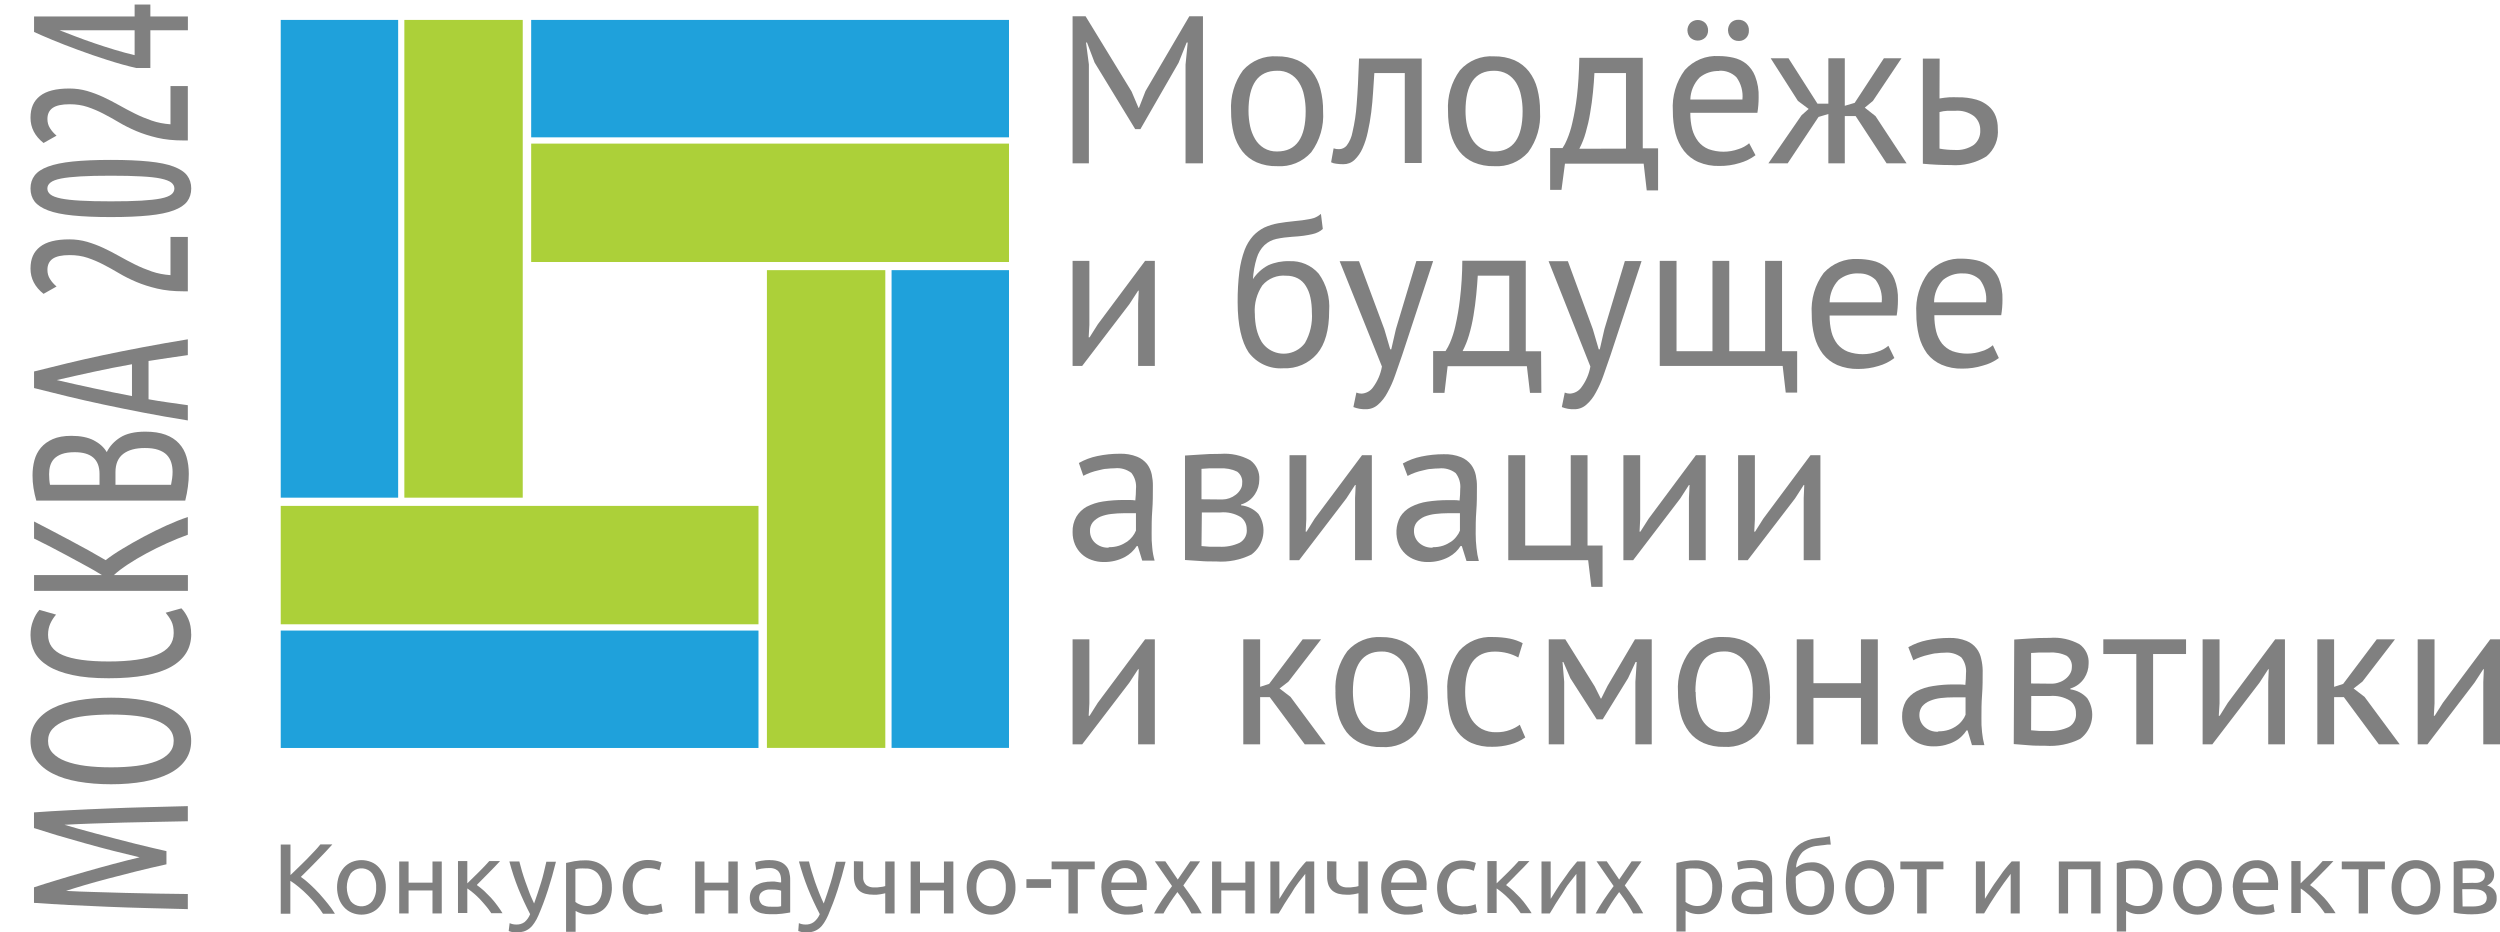 <?xml version="1.0" encoding="UTF-8"?>
<svg id="_Слой_1" data-name="Слой 1" xmlns="http://www.w3.org/2000/svg" viewBox="0 0 358.97 133.89">
  <defs>
    <style>
      .cls-1 {
        isolation: isolate;
      }

      .cls-2 {
        fill: gray;
      }

      .cls-2, .cls-3, .cls-4 {
        stroke-width: 0px;
      }

      .cls-3 {
        fill: #acd039;
      }

      .cls-4 {
        fill: #1fa1db;
      }
    </style>
  </defs>
  <rect class="cls-4" x="40.31" y="2.86" width="16.86" height="68.6"/>
  <rect class="cls-3" x="58.06" y="2.86" width="17" height="68.6"/>
  <rect class="cls-4" x="128.02" y="38.79" width="16.86" height="68.6"/>
  <rect class="cls-3" x="110.12" y="38.79" width="17" height="68.6"/>
  <rect class="cls-4" x="40.31" y="90.54" width="68.6" height="16.86"/>
  <rect class="cls-3" x="40.31" y="72.64" width="68.6" height="17"/>
  <rect class="cls-4" x="76.27" y="2.86" width="68.61" height="16.86"/>
  <rect class="cls-3" x="76.27" y="20.62" width="68.61" height="17"/>
  <polygon class="cls-2" points="170.23 9.28 170.54 6.11 170.39 6.11 169.23 9.01 163.75 18.54 163 18.54 157.17 8.98 156.08 6.11 155.94 6.11 156.35 9.25 156.35 23.45 154.01 23.45 154.01 2.34 155.88 2.34 162.48 13.14 163.48 15.49 163.54 15.49 164.48 13.08 170.77 2.34 172.73 2.34 172.73 23.45 170.23 23.45 170.23 9.28"/>
  <path class="cls-2" d="M179.27,15.92c0,.74.08,1.48.23,2.2.14.65.38,1.27.71,1.84.31.53.75.98,1.27,1.3.57.34,1.23.51,1.9.49,2.74,0,4.1-1.93,4.1-5.79,0-.75-.07-1.5-.23-2.24-.12-.65-.36-1.28-.71-1.84-.66-1.11-1.87-1.77-3.16-1.72-2.74,0-4.11,1.94-4.11,5.8M176.77,15.96c-.13-2.1.47-4.17,1.71-5.87,1.24-1.39,3.04-2.13,4.9-2,1.01-.02,2.01.17,2.94.56.81.36,1.51.91,2.06,1.6.57.74.98,1.59,1.21,2.5.27,1.06.41,2.15.39,3.25.14,2.09-.46,4.17-1.7,5.86-1.24,1.39-3.04,2.13-4.9,2-1.01.03-2.01-.16-2.94-.55-.81-.35-1.52-.9-2.07-1.6-.56-.75-.97-1.6-1.21-2.5-.27-1.06-.4-2.15-.39-3.24"/>
  <path class="cls-2" d="M201.71,10.49h-4.37c-.06.84-.12,1.75-.18,2.73-.06,1-.15,1.95-.27,2.92-.12.97-.29,1.91-.49,2.81-.17.81-.42,1.6-.76,2.36-.27.62-.66,1.18-1.15,1.65-.43.41-1.01.63-1.61.62-.33,0-.67-.02-1-.07-.26-.02-.52-.09-.75-.21l.36-2c.25.09.51.13.78.12.42,0,.82-.19,1.09-.51.43-.57.72-1.24.84-1.94.31-1.31.51-2.65.6-4,.14-1.71.25-3.89.34-6.56h9v15h-2.43v-12.92Z"/>
  <path class="cls-2" d="M210.43,15.92c0,.74.07,1.48.22,2.2.14.65.38,1.27.71,1.84.31.53.75.98,1.27,1.3.57.34,1.23.51,1.9.49,2.74,0,4.1-1.93,4.1-5.79,0-.75-.07-1.5-.23-2.24-.12-.65-.36-1.27-.7-1.84-.32-.51-.75-.94-1.27-1.25-.58-.32-1.24-.48-1.9-.47-2.74,0-4.1,1.92-4.1,5.8M207.92,15.96c-.13-2.1.47-4.17,1.71-5.87,1.24-1.39,3.04-2.13,4.9-2,1.01-.02,2.01.17,2.94.56.81.36,1.51.91,2.06,1.6.57.74.98,1.59,1.21,2.5.27,1.06.41,2.15.39,3.25.14,2.09-.46,4.17-1.7,5.86-1.24,1.39-3.04,2.13-4.9,2-1.01.03-2.01-.16-2.94-.55-.81-.35-1.52-.9-2.07-1.6-.56-.75-.97-1.6-1.21-2.5-.27-1.06-.4-2.15-.39-3.24"/>
  <path class="cls-2" d="M233.47,21.34v-10.85h-4.53c-.04.84-.11,1.76-.21,2.76s-.23,2-.41,3c-.15.95-.37,1.89-.64,2.82-.22.79-.53,1.56-.91,2.29l6.7-.02ZM238.08,27.34h-1.63l-.44-3.84h-11.3l-.5,3.76h-1.63v-6h1.78c.25-.37.46-.77.63-1.19.33-.78.59-1.58.77-2.41.3-1.27.52-2.56.67-3.86.18-1.54.3-3.37.34-5.5h9.11v13h2.2v6.04Z"/>
  <path class="cls-2" d="M248.12,4.34c0-.4.14-.78.41-1.08.29-.28.67-.43,1.07-.42.41-.02.82.13,1.11.42.29.31.44.73.41,1.15.03.78-.57,1.44-1.35,1.47,0,0,0,0-.01,0h-.15c-.41,0-.8-.16-1.07-.47-.26-.27-.4-.63-.41-1M246.89,10.2c-1.03-.05-2.05.28-2.85.93-.82.85-1.3,1.98-1.33,3.16h7.48c.12-1.14-.19-2.29-.87-3.21-.66-.64-1.56-.98-2.48-.92M242.29,4.37c0-.4.15-.79.42-1.08.6-.56,1.54-.56,2.14,0,.28.3.43.71.41,1.12,0,.37-.15.73-.41,1-.6.56-1.54.56-2.14,0-.26-.27-.4-.63-.41-1M252.07,22.29c-.68.51-1.46.89-2.28,1.12-.94.29-1.92.43-2.91.42-1.03.03-2.05-.16-3-.56-.82-.35-1.53-.9-2.08-1.6-.56-.74-.97-1.59-1.21-2.49-.27-1.06-.4-2.15-.39-3.25-.14-2.1.47-4.19,1.72-5.88,1.25-1.38,3.05-2.12,4.91-2,.69,0,1.38.08,2.05.23.67.15,1.3.44,1.84.86.57.48,1.02,1.09,1.29,1.79.38.98.55,2.02.51,3.07,0,.74-.06,1.47-.18,2.2h-9.63c-.01.79.08,1.58.27,2.35.17.63.46,1.22.85,1.74.39.5.9.88,1.49,1.12,1.39.5,2.91.5,4.3,0,.57-.17,1.09-.46,1.54-.84l.91,1.72Z"/>
  <polygon class="cls-2" points="261.12 16.79 256.69 23.45 253.92 23.45 258.68 16.55 259.7 15.64 258.16 14.49 254.25 8.37 256.81 8.37 260.97 14.89 262.53 14.89 262.53 8.37 264.89 8.37 264.89 15.19 266.31 14.77 270.5 8.37 273.03 8.37 268.93 14.49 267.76 15.46 269.3 16.67 273.76 23.45 270.89 23.45 266.45 16.67 264.89 16.67 264.89 23.45 262.53 23.45 262.53 16.37 261.12 16.79"/>
  <path class="cls-2" d="M278.49,21.34c.71.13,1.42.19,2.14.19.99.08,1.98-.18,2.8-.74.62-.51.96-1.29.91-2.1.02-.76-.3-1.5-.88-2-.79-.59-1.76-.87-2.74-.78h-1.12c-.38.02-.75.08-1.11.18v5.25ZM278.49,14.14c.48-.08.94-.14,1.39-.17s.86,0,1.26,0c.9-.02,1.79.1,2.66.34.65.19,1.25.51,1.76.95.45.38.79.88,1,1.43.21.57.31,1.17.3,1.77.15,1.52-.47,3.02-1.64,4-1.53.94-3.33,1.38-5.12,1.24-1.28,0-2.62-.06-4-.19v-15.1h2.41l-.02,5.73Z"/>
  <polygon class="cls-2" points="163.42 43.61 163.51 41.74 163.42 41.74 162.17 43.67 155.39 52.54 154.01 52.54 154.01 37.46 156.42 37.46 156.42 46.66 156.32 48.44 156.45 48.44 157.63 46.57 164.42 37.46 165.82 37.46 165.82 52.54 163.42 52.54 163.42 43.61"/>
  <path class="cls-2" d="M180.18,45.03c0,.74.08,1.48.24,2.2.15.65.4,1.28.74,1.86,1.16,1.75,3.52,2.22,5.27,1.06.36-.24.68-.54.94-.89.77-1.34,1.11-2.88,1-4.42,0-.71-.06-1.42-.21-2.11-.12-.59-.34-1.16-.66-1.67-.28-.46-.68-.84-1.15-1.09-.51-.26-1.08-.39-1.66-.38-1.3-.13-2.58.39-3.43,1.38-.79,1.18-1.18,2.58-1.09,4M179.9,40.09c.55-.84,1.31-1.53,2.2-2,.94-.42,1.97-.62,3-.59,1.62-.09,3.2.58,4.26,1.81,1.11,1.55,1.63,3.44,1.49,5.34,0,2.71-.57,4.77-1.73,6.15-1.21,1.4-2.99,2.17-4.84,2.08-1.95.14-3.83-.72-5-2.29-1-1.51-1.57-3.91-1.57-7.19-.01-1.48.07-2.96.25-4.43.14-1.06.39-2.1.76-3.1.28-.73.69-1.41,1.21-2,.46-.49,1-.89,1.59-1.19.64-.29,1.31-.5,2-.62.7-.12,1.45-.22,2.26-.3.82-.06,1.64-.18,2.45-.34.54-.1,1.03-.35,1.44-.71l.27,2.17c-.2.18-.42.33-.66.45-.28.14-.57.24-.88.3-.34.08-.75.15-1.22.22s-1,.11-1.64.15c-.77.05-1.53.15-2.28.31-.63.14-1.21.44-1.69.88-.52.51-.9,1.14-1.11,1.84-.32,1.02-.5,2.08-.56,3.15v-.09Z"/>
  <path class="cls-2" d="M198.77,47.26l.85,2.9h.15l.67-2.92,2.93-9.75h2.41l-4.46,13.54c-.34,1-.68,1.94-1,2.87-.29.85-.66,1.68-1.1,2.47-.34.66-.8,1.25-1.36,1.74-.48.43-1.11.66-1.75.65-.61.02-1.21-.09-1.78-.31l.43-2.08c.24.1.49.15.75.15.65-.04,1.25-.36,1.63-.89.66-.89,1.1-1.91,1.29-3l-6.07-15.12h2.78l3.63,9.75Z"/>
  <path class="cls-2" d="M216.71,50.41v-10.83h-4.52c-.05.84-.12,1.76-.22,2.76s-.23,2-.4,3c-.16.95-.37,1.89-.65,2.82-.23.78-.53,1.53-.91,2.25h6.7ZM221.32,56.41h-1.63l-.45-3.83h-11.38l-.45,3.83h-1.63v-6h1.78c.25-.38.46-.78.64-1.19.33-.78.59-1.58.77-2.41.29-1.27.51-2.56.66-3.86.22-1.83.33-3.67.34-5.51h9.11v13h2.2l.04,5.97Z"/>
  <path class="cls-2" d="M228.71,47.26l.85,2.9h.15l.67-2.92,2.93-9.75h2.4l-4.47,13.54c-.34,1-.68,1.94-1,2.87-.29.85-.66,1.68-1.1,2.47-.34.66-.8,1.25-1.36,1.74-.48.43-1.1.66-1.74.65-.61.02-1.21-.08-1.78-.31l.42-2.08c.24.1.49.15.75.15.65-.04,1.25-.36,1.63-.89.66-.89,1.11-1.91,1.3-3l-6-15.12h2.77l3.58,9.75Z"/>
  <polygon class="cls-2" points="258.05 56.37 256.41 56.37 255.97 52.54 238.32 52.54 238.32 37.46 240.73 37.46 240.73 50.43 245.89 50.43 245.89 37.46 248.3 37.46 248.3 50.43 253.45 50.43 253.45 37.46 255.88 37.46 255.88 50.43 258.05 50.43 258.05 56.37"/>
  <path class="cls-2" d="M266.85,39.26c-1.03-.05-2.05.29-2.85.94-.82.87-1.28,2.02-1.29,3.21h7.48c.12-1.14-.19-2.29-.87-3.22-.66-.64-1.55-.97-2.47-.92M272.01,51.41c-.68.52-1.45.91-2.28,1.14-.94.29-1.92.43-2.91.43-1.03.02-2.05-.17-3-.56-.81-.35-1.53-.9-2.08-1.6-.56-.74-.96-1.59-1.2-2.49-.28-1.06-.41-2.16-.4-3.26-.14-2.1.47-4.19,1.72-5.88,1.25-1.37,3.06-2.11,4.92-2,.69,0,1.38.08,2.05.23,1.43.29,2.63,1.27,3.18,2.63.38.97.55,2.02.51,3.06,0,.74-.06,1.47-.18,2.2h-9.63c-.01.79.08,1.59.27,2.36.16.63.45,1.22.84,1.73.4.48.92.86,1.5,1.09,1.39.49,2.9.49,4.29,0,.57-.17,1.09-.46,1.54-.84l.86,1.76Z"/>
  <path class="cls-2" d="M281.84,39.26c-1.03-.05-2.05.29-2.85.94-.82.87-1.28,2.02-1.28,3.21h7.47c.12-1.14-.19-2.29-.87-3.22-.66-.64-1.55-.97-2.47-.92M287.01,51.41c-.69.51-1.48.88-2.31,1.09-.94.29-1.92.43-2.91.43-1.03.03-2.05-.16-3-.56-.81-.35-1.53-.9-2.08-1.6-.54-.75-.93-1.59-1.16-2.49-.27-1.07-.4-2.16-.39-3.26-.14-2.1.47-4.18,1.72-5.88,1.25-1.37,3.06-2.11,4.92-2,.67.01,1.34.09,2,.23.67.14,1.3.43,1.84.86.6.46,1.07,1.07,1.37,1.77.38.97.56,2.02.52,3.06,0,.74-.06,1.47-.18,2.2h-9.6c-.01.79.08,1.59.27,2.36.16.63.45,1.22.84,1.73.39.46.89.83,1.45,1.06,1.39.49,2.91.49,4.3,0,.57-.17,1.09-.46,1.54-.84l.86,1.84Z"/>
  <path class="cls-2" d="M159.19,78.57c.51.01,1.02-.06,1.51-.22.41-.14.79-.34,1.15-.58.56-.4,1-.95,1.26-1.58v-2.5h-1.72c-.61,0-1.22.04-1.82.11-.54.06-1.07.19-1.57.39-.41.18-.78.45-1.08.79-.28.35-.43.8-.41,1.25-.01.66.26,1.29.75,1.73.53.47,1.22.71,1.93.68M154.91,66.48c.83-.47,1.73-.81,2.67-1,1.05-.22,2.11-.33,3.18-.33.86-.03,1.72.11,2.52.43.56.22,1.05.59,1.43,1.06.33.44.56.96.67,1.5.11.54.17,1.08.16,1.63,0,1.2,0,2.38-.09,3.52s-.09,2.24-.09,3.26c-.02.7.01,1.41.09,2.11.05.62.17,1.24.34,1.84h-1.78l-.64-2.09h-.15c-.42.65-1,1.19-1.68,1.56-.92.49-1.95.74-3,.73-.61.01-1.22-.09-1.8-.3-1.07-.36-1.93-1.16-2.38-2.2-.24-.57-.36-1.18-.35-1.79-.03-.78.16-1.54.54-2.22.36-.59.86-1.08,1.46-1.42.74-.38,1.53-.64,2.35-.76.99-.15,2-.22,3-.22h.83c.28,0,.56.02.83.06.06-.61.09-1.15.09-1.63.09-.83-.14-1.66-.66-2.32-.69-.52-1.55-.76-2.41-.66-.37,0-.73.03-1.1.07-.4,0-.81.13-1.21.22-.76.16-1.49.42-2.18.79l-.64-1.84Z"/>
  <path class="cls-2" d="M172.52,78.41l1.13.09h1.36c1.03.07,2.07-.13,3-.57.71-.4,1.11-1.19,1-2,0-.66-.32-1.28-.85-1.68-.88-.53-1.91-.77-2.94-.67h-2.65l-.05,4.83ZM175.52,71.72c.7-.01,1.37-.25,1.92-.68.27-.2.49-.45.66-.74.18-.27.27-.59.26-.91.08-.65-.2-1.28-.72-1.67-.79-.37-1.66-.53-2.53-.47h-1.52l-1.07.07v4.37l3,.03ZM170.15,65.41l2.21-.14c.78-.07,1.74-.1,2.88-.1,1.49-.12,2.98.2,4.29.92.88.65,1.37,1.7,1.29,2.79,0,.74-.22,1.46-.62,2.07-.46.72-1.17,1.25-2,1.49v.12c.96.1,1.84.54,2.5,1.24,1.27,1.9.83,4.46-1,5.82-1.57.78-3.32,1.13-5.07,1-.84,0-1.63,0-2.35-.07l-2.13-.14v-15Z"/>
  <polygon class="cls-2" points="194.57 71.51 194.66 69.64 194.57 69.64 193.32 71.57 186.54 80.44 185.16 80.44 185.16 65.36 187.57 65.36 187.57 74.56 187.48 76.34 187.6 76.34 188.77 74.47 195.57 65.36 196.98 65.36 196.98 80.44 194.57 80.44 194.57 71.51"/>
  <path class="cls-2" d="M205.71,78.57c.51.01,1.02-.06,1.51-.22.41-.14.79-.34,1.15-.58.31-.21.57-.47.79-.77.2-.24.36-.52.47-.81v-2.5h-1.72c-.61,0-1.22.04-1.82.11-.54.06-1.07.19-1.57.39-.41.18-.78.45-1.08.79-.28.35-.43.8-.41,1.25-.01.66.26,1.29.75,1.73.53.47,1.22.71,1.93.68M201.43,66.55c.83-.47,1.73-.81,2.67-1,1.05-.22,2.11-.33,3.18-.33.86-.03,1.72.11,2.52.43.57.23,1.06.61,1.44,1.09.33.44.56.96.67,1.5.11.54.17,1.08.16,1.63,0,1.2,0,2.38-.09,3.52s-.09,2.24-.09,3.26c0,.69.04,1.38.12,2.06.06.62.17,1.24.33,1.84h-1.77l-.67-2.14h-.19c-.19.3-.41.58-.67.83-.3.29-.63.53-1,.73-.92.49-1.95.74-3,.73-.61.01-1.22-.09-1.79-.3-1.07-.36-1.94-1.16-2.39-2.2-.53-1.3-.46-2.76.2-4,.37-.6.9-1.08,1.52-1.41.74-.38,1.53-.64,2.35-.76.99-.15,2-.22,3-.22h.82c.28,0,.56.02.83.06.06-.61.09-1.15.09-1.63.09-.83-.14-1.66-.66-2.32-.69-.52-1.55-.76-2.41-.66-.37,0-.73.03-1.1.07-.4,0-.81.13-1.21.22-.76.16-1.49.42-2.18.79l-.68-1.79Z"/>
  <polygon class="cls-2" points="230.11 84.27 228.5 84.27 228.04 80.44 216.57 80.44 216.57 65.36 219 65.36 219 78.33 225.54 78.33 225.54 65.36 227.95 65.36 227.95 78.33 230.11 78.33 230.11 84.27"/>
  <polygon class="cls-2" points="242.51 71.51 242.6 69.64 242.51 69.64 241.27 71.57 234.5 80.44 233.1 80.44 233.1 65.36 235.51 65.36 235.51 74.56 235.42 76.34 235.54 76.34 236.73 74.47 243.51 65.36 244.92 65.36 244.92 80.44 242.51 80.44 242.51 71.51"/>
  <polygon class="cls-2" points="258.99 71.51 259.07 69.64 258.99 69.64 257.75 71.57 250.95 80.44 249.57 80.44 249.57 65.36 251.98 65.36 251.98 74.56 251.89 76.34 252.01 76.34 253.19 74.47 259.97 65.36 261.39 65.36 261.39 80.44 258.99 80.44 258.99 71.51"/>
  <polygon class="cls-2" points="163.42 97.95 163.51 96.09 163.42 96.09 162.17 98.01 155.39 106.88 154.01 106.88 154.01 91.8 156.42 91.8 156.42 101 156.32 102.78 156.45 102.78 157.63 100.91 164.42 91.8 165.82 91.8 165.82 106.88 163.42 106.88 163.42 97.95"/>
  <polygon class="cls-2" points="182.32 100.1 180.94 100.1 180.94 106.88 178.52 106.88 178.52 91.8 180.94 91.8 180.94 98.62 182.23 98.2 187.05 91.8 189.69 91.8 185.01 97.87 183.73 98.86 185.3 100.06 190.35 106.88 187.35 106.88 182.32 100.1"/>
  <path class="cls-2" d="M194.26,99.35c0,.74.08,1.47.23,2.19.13.65.37,1.27.71,1.84.31.52.75.96,1.27,1.27.58.34,1.23.5,1.9.48,2.73,0,4.1-1.9,4.1-5.78,0-.75-.07-1.5-.23-2.24-.13-.65-.37-1.27-.71-1.84-.66-1.1-1.87-1.76-3.16-1.72-2.74,0-4.11,1.94-4.11,5.8M191.76,99.35c-.13-2.1.47-4.17,1.71-5.87,1.24-1.39,3.04-2.13,4.9-2,1.01-.02,2,.17,2.93.56.82.35,1.53.9,2.07,1.6.57.74.98,1.59,1.21,2.5.29,1.07.43,2.17.43,3.27.14,2.09-.46,4.17-1.7,5.86-1.24,1.39-3.04,2.13-4.9,2-1.03.04-2.05-.15-3-.55-.8-.36-1.51-.91-2.06-1.6-.56-.75-.97-1.6-1.21-2.5-.26-1.06-.4-2.15-.39-3.24"/>
  <path class="cls-2" d="M219.01,105.89c-.65.46-1.37.8-2.14,1-.84.23-1.72.35-2.59.34-1.03.04-2.05-.15-3-.55-.79-.35-1.48-.91-2-1.6-.54-.75-.92-1.6-1.12-2.5-.23-1.06-.35-2.15-.34-3.24-.14-2.09.46-4.17,1.69-5.87,1.22-1.38,3.01-2.11,4.85-2,.82,0,1.64.07,2.45.23.64.13,1.25.35,1.83.65l-.63,2.06c-.48-.27-1-.48-1.54-.62-.59-.15-1.2-.23-1.81-.23-2.86,0-4.28,1.93-4.28,5.8,0,.73.07,1.46.22,2.18.14.65.4,1.28.76,1.84.36.53.83.97,1.38,1.28.66.34,1.39.51,2.13.48.66.01,1.33-.1,1.95-.33.5-.18.98-.43,1.4-.75l.79,1.83Z"/>
  <polygon class="cls-2" points="234.82 97.92 235.01 95.06 234.85 95.06 233.77 97.38 230.13 103.29 229.27 103.29 225.48 97.38 224.48 95.06 224.36 95.06 224.6 97.89 224.6 106.88 222.38 106.88 222.38 91.8 224.76 91.8 228.98 98.56 229.85 100.3 229.92 100.3 230.82 98.49 234.76 91.8 237.17 91.8 237.17 106.88 234.82 106.88 234.82 97.92"/>
  <path class="cls-2" d="M243.48,99.35c0,.74.07,1.47.22,2.19.14.65.38,1.27.71,1.84.31.52.75.96,1.27,1.27.58.34,1.23.5,1.9.48,2.73,0,4.1-1.9,4.1-5.78.01-.75-.06-1.5-.22-2.24-.14-.65-.4-1.28-.75-1.85-.66-1.11-1.88-1.77-3.17-1.72-2.73,0-4.1,1.94-4.1,5.8M240.94,99.34c-.14-2.1.47-4.17,1.7-5.87,1.24-1.39,3.04-2.13,4.9-2,1.01-.02,2.01.17,2.94.56.81.35,1.52.9,2.07,1.6.57.74.98,1.59,1.2,2.5.27,1.06.41,2.15.39,3.25.15,2.09-.45,4.17-1.7,5.86-1.24,1.39-3.04,2.13-4.9,2-1.01.03-2.01-.16-2.94-.55-.81-.36-1.52-.91-2.06-1.6-.57-.74-.98-1.59-1.21-2.5-.27-1.06-.4-2.15-.39-3.24"/>
  <polygon class="cls-2" points="267.21 100.21 260.39 100.21 260.39 106.88 257.99 106.88 257.99 91.8 260.39 91.8 260.39 98.1 267.21 98.1 267.21 91.8 269.63 91.8 269.63 106.88 267.21 106.88 267.21 100.21"/>
  <path class="cls-2" d="M278.31,105.01c.51.01,1.02-.06,1.51-.22.41-.13.79-.33,1.14-.58.31-.21.58-.47.8-.77.2-.24.36-.52.47-.81v-2.5h-1.72c-.61,0-1.22.03-1.82.1-.54.06-1.07.19-1.57.4-.43.17-.81.44-1.11.78-.27.36-.42.8-.41,1.25-.01.66.27,1.29.76,1.73.53.47,1.22.71,1.93.68M274.01,92.93c.83-.47,1.73-.81,2.67-1,1.05-.22,2.11-.33,3.18-.33.86-.03,1.71.11,2.51.43.58.23,1.08.61,1.45,1.1.33.44.56.95.66,1.49.13.54.2,1.09.21,1.64,0,1.2,0,2.38-.09,3.53s-.09,2.23-.09,3.25c-.02.7.01,1.41.09,2.11.06.62.17,1.24.33,1.84h-1.78l-.63-2.11h-.15c-.19.3-.42.58-.68.83-.29.29-.63.54-1,.73-.42.23-.87.4-1.33.52-.56.15-1.14.22-1.72.21-.61.01-1.22-.09-1.79-.3-1.07-.36-1.93-1.16-2.38-2.2-.24-.56-.36-1.17-.35-1.78-.02-.77.17-1.54.54-2.22.38-.59.91-1.08,1.53-1.41.74-.38,1.53-.63,2.35-.75.99-.16,2-.24,3-.23h.83c.28,0,.56.02.83.06.06-.6.09-1.15.09-1.63.09-.83-.15-1.67-.67-2.32-.69-.52-1.55-.76-2.41-.67-.37,0-.74.03-1.1.08-.39,0-.79.13-1.21.22-.4.09-.79.2-1.17.34-.35.12-.68.27-1,.45l-.72-1.88Z"/>
  <path class="cls-2" d="M291.64,104.86l1.13.09h1.31c1.03.07,2.07-.13,3-.57.7-.41,1.09-1.19,1-2,.02-.68-.29-1.34-.83-1.76-.88-.54-1.91-.78-2.94-.68h-2.65l-.02,4.92ZM294.59,98.17c.36,0,.72-.06,1.06-.19.33-.1.65-.27.92-.49.27-.2.49-.45.66-.74.17-.27.26-.58.26-.9.08-.65-.2-1.29-.73-1.68-.79-.38-1.66-.54-2.53-.47h-1.52l-1.07.06v4.38l2.95.03ZM289.22,91.83l2.22-.15c.77-.06,1.74-.09,2.88-.09,1.49-.12,2.97.2,4.28.92.89.64,1.38,1.7,1.3,2.79,0,.73-.22,1.45-.62,2.07-.47.72-1.18,1.25-2,1.49v.12c.94.13,1.8.58,2.43,1.28,1.25,1.9.81,4.44-1,5.82-1.56.79-3.31,1.13-5.06,1-.85,0-1.63,0-2.36-.07l-2.14-.17.07-15.01Z"/>
  <polygon class="cls-2" points="313.89 93.91 309.16 93.91 309.16 106.88 306.75 106.88 306.75 93.91 302.01 93.91 302.01 91.8 313.89 91.8 313.89 93.91"/>
  <polygon class="cls-2" points="325.69 97.95 325.77 96.09 325.69 96.09 324.45 98.01 317.66 106.88 316.27 106.88 316.27 91.8 318.7 91.8 318.7 101 318.59 102.78 318.72 102.78 319.89 100.91 326.69 91.8 328.09 91.8 328.09 106.88 325.69 106.88 325.69 97.95"/>
  <polygon class="cls-2" points="336.55 100.1 335.15 100.1 335.15 106.88 332.74 106.88 332.74 91.8 335.15 91.8 335.15 98.62 336.45 98.2 341.27 91.8 343.89 91.8 339.22 97.87 337.95 98.86 339.52 100.06 344.57 106.88 341.57 106.88 336.55 100.1"/>
  <polygon class="cls-2" points="356.57 97.95 356.65 96.09 356.57 96.09 355.32 98.01 348.55 106.88 347.15 106.88 347.15 91.8 349.57 91.8 349.57 101 349.47 102.78 349.59 102.78 350.77 100.91 357.57 91.8 358.97 91.8 358.97 106.88 356.57 106.88 356.57 97.95"/>
  <path class="cls-2" d="M47.71,121.26l-1,1.09c-.37.4-.76.8-1.17,1.21l-1.21,1.23-1.13,1.12c.46.32.89.68,1.3,1.06.46.42.91.87,1.35,1.35.44.48.86,1,1.24,1.46.37.45.7.92,1,1.42h-1.71c-.3-.47-.64-.92-1-1.35-.38-.46-.77-.89-1.19-1.31s-.82-.79-1.26-1.15c-.39-.33-.8-.64-1.24-.91v4.72h-1.38v-9.94h1.4v4.39c.34-.31.7-.67,1.11-1.07l1.19-1.17,1.11-1.16c.35-.37.64-.69.88-1h1.71Z"/>
  <path class="cls-2" d="M54.01,127.41c.04-.71-.16-1.41-.56-2-.7-.85-1.96-.98-2.82-.27-.1.08-.19.17-.27.27-.75,1.23-.75,2.77,0,4,.7.85,1.96.98,2.82.27.1-.08.19-.17.27-.27.41-.58.6-1.29.56-2M55.4,127.41c.01.55-.07,1.09-.25,1.61-.16.45-.41.87-.73,1.23-.3.35-.68.62-1.11.8-.9.38-1.91.38-2.81,0-.42-.18-.8-.45-1.11-.8-.32-.36-.57-.77-.73-1.23-.35-1.04-.35-2.17,0-3.21.17-.45.41-.87.73-1.24.31-.34.69-.61,1.11-.79.9-.37,1.91-.37,2.81,0,.43.17.81.45,1.11.79.32.36.57.78.73,1.24.18.51.26,1.06.25,1.6"/>
  <polygon class="cls-2" points="63.43 131.16 62.1 131.16 62.1 127.86 58.67 127.86 58.67 131.16 57.32 131.16 57.32 123.7 58.67 123.7 58.67 126.74 62.1 126.74 62.1 123.7 63.43 123.7 63.43 131.16"/>
  <path class="cls-2" d="M68.49,127.1c.35.25.68.51,1,.8.34.32.68.67,1,1,.33.36.64.74.93,1.14.29.39.53.75.73,1.08h-1.61c-.23-.35-.47-.68-.74-1-.28-.34-.58-.67-.88-1-.55-.58-1.16-1.1-1.82-1.55v3.53h-1.34v-7.46h1.34v3.2c.23-.22.49-.47.78-.77l.9-.88.84-.86c.26-.28.47-.5.63-.69h1.55l-.74.79-.87.89-.9.91-.8.81"/>
  <path class="cls-2" d="M73.18,132.55c.13.06.27.11.41.14.16.04.32.06.49.06.44.03.88-.09,1.24-.35.36-.31.63-.7.8-1.14-.6-1.15-1.16-2.36-1.69-3.65-.51-1.28-.94-2.58-1.29-3.91h1.43c.11.43.23.9.38,1.4s.31,1,.5,1.53.37,1,.58,1.58.44,1,.66,1.52c.37-1,.68-2,1-3s.52-2,.76-3h1.38c-.35,1.41-.73,2.76-1.15,4.06-.42,1.3-.87,2.5-1.36,3.63-.16.39-.36.76-.6,1.11-.18.29-.41.55-.68.77-.25.2-.53.35-.84.45-.33.09-.66.14-1,.14h-.33l-.34-.06-.3-.08-.19-.07.14-1.13Z"/>
  <path class="cls-2" d="M86.46,127.41c.05-.72-.18-1.44-.64-2-.45-.48-1.08-.73-1.73-.7-.31-.02-.63-.02-.94,0-.17,0-.35.06-.53.1v4.7c.21.17.45.3.7.39.32.13.66.2,1,.19.35.01.69-.06,1-.21.27-.13.49-.33.66-.57.18-.26.31-.55.38-.86.08-.35.12-.71.11-1.07M87.86,127.38c.01.53-.06,1.06-.22,1.56-.12.46-.33.9-.63,1.27-.28.35-.65.63-1.06.81-.45.2-.93.29-1.42.28-.39.01-.77-.04-1.14-.17-.26-.08-.51-.19-.74-.33v3h-1.37v-9.89c.32-.07.71-.16,1.19-.25.54-.09,1.09-.14,1.64-.13.53,0,1.05.09,1.55.27.44.17.84.43,1.17.77.34.35.6.77.76,1.23.18.52.27,1.08.26,1.63"/>
  <path class="cls-2" d="M93.07,131.33c-.54.02-1.08-.08-1.58-.28-.44-.18-.83-.46-1.15-.81-.31-.36-.55-.77-.7-1.22-.16-.52-.23-1.06-.23-1.61,0-.54.09-1.07.26-1.58.15-.46.39-.88.71-1.24.31-.35.69-.63,1.12-.82.47-.19.98-.29,1.49-.29.33,0,.67.03,1,.08.34.06.68.15,1,.28l-.3,1.13c-.22-.1-.46-.18-.7-.23-.27-.06-.55-.09-.83-.09-.65-.04-1.29.22-1.72.71-.42.58-.63,1.29-.59,2,0,.37.04.74.13,1.1.08.31.23.61.43.86.21.24.47.44.76.56.35.14.73.2,1.11.19.34.01.67-.02,1-.1.23-.05.46-.12.67-.22l.19,1.12c-.1.06-.21.11-.33.14-.17.03-.33.06-.49.11l-.58.09h-.6"/>
  <polygon class="cls-2" points="105.93 131.16 104.59 131.16 104.59 127.86 101.15 127.86 101.15 131.16 99.82 131.16 99.82 123.7 101.15 123.7 101.15 126.74 104.59 126.74 104.59 123.7 105.93 123.7 105.93 131.16"/>
  <path class="cls-2" d="M110.71,130.2h.84c.21,0,.41-.03.61-.08v-2.22c-.15-.06-.31-.1-.47-.12-.26-.04-.52-.05-.78-.05h-.64c-.21.03-.42.09-.61.18-.18.09-.34.21-.47.37-.33.53-.22,1.23.27,1.63.38.21.82.31,1.25.28M110.6,123.51c.46-.01.92.06,1.35.21.34.12.65.32.89.59.24.25.4.56.48.9.1.37.15.76.14,1.15v4.66l-.47.08-.7.1-.84.07h-.9c-.39,0-.78-.04-1.16-.13-.33-.07-.64-.21-.92-.41-.26-.19-.46-.45-.6-.74-.15-.35-.22-.72-.21-1.1,0-.37.08-.73.25-1.06.16-.29.4-.54.68-.72.31-.18.65-.32,1-.4.4-.09.8-.13,1.21-.13h.41l.41.06.34.06h.2v-.29c0-.22-.02-.44-.07-.65-.04-.21-.13-.4-.26-.57-.13-.18-.31-.31-.51-.4-.27-.11-.55-.16-.84-.15-.39,0-.77.03-1.15.09-.25.04-.5.11-.74.19l-.16-1.1c.28-.1.57-.18.86-.22.43-.08.87-.11,1.31-.11"/>
  <path class="cls-2" d="M114.71,132.55c.13.06.27.11.41.14.16.04.32.06.49.06.44.03.88-.09,1.24-.35.38-.3.67-.69.86-1.14-.6-1.15-1.17-2.36-1.69-3.65-.51-1.28-.94-2.58-1.3-3.91h1.44c.1.43.23.9.38,1.4s.31,1,.49,1.53.38,1,.59,1.58.43,1,.66,1.52c.37-1,.68-2,1-3s.52-2,.76-3h1.38c-.35,1.41-.73,2.76-1.15,4.06-.42,1.3-.88,2.5-1.36,3.63-.17.39-.37.76-.6,1.11-.18.29-.41.55-.68.77-.25.2-.53.35-.84.45-.32.1-.66.14-1,.14h-.33l-.34-.06-.3-.08-.2-.07.09-1.13Z"/>
  <path class="cls-2" d="M123.94,123.7v2.2c-.04.44.12.87.43,1.18.34.25.76.37,1.18.34.3.01.61,0,.91-.06.22-.01.44-.06.65-.13v-3.53h1.34v7.46h-1.34v-2.9l-.3.07-.42.08-.5.06h-.5c-.38,0-.75-.04-1.12-.13-.32-.08-.62-.22-.88-.43-.25-.22-.44-.49-.57-.8-.15-.4-.22-.82-.21-1.24v-2.21l1.33.04Z"/>
  <polygon class="cls-2" points="136.89 131.16 135.54 131.16 135.54 127.86 132.1 127.86 132.1 131.16 130.76 131.16 130.76 123.7 132.1 123.7 132.1 126.74 135.54 126.74 135.54 123.7 136.89 123.7 136.89 131.16"/>
  <path class="cls-2" d="M144.42,127.41c.04-.71-.16-1.42-.57-2-.71-.85-1.96-.96-2.81-.26-.1.08-.19.17-.27.26-.4.59-.6,1.29-.57,2-.04.71.16,1.41.57,2,.7.85,1.96.98,2.82.27,0,0,0,0,0,0,.1-.08.19-.17.26-.27.41-.58.61-1.29.57-2M145.81,127.41c.02.55-.07,1.1-.26,1.61-.15.46-.4.87-.72,1.23-.3.35-.68.62-1.11.8-.9.38-1.91.38-2.81,0-.42-.18-.8-.45-1.11-.8-.32-.36-.57-.77-.73-1.23-.35-1.04-.35-2.17,0-3.21.16-.46.41-.88.73-1.24.31-.34.69-.61,1.11-.79.9-.37,1.91-.37,2.81,0,.43.17.81.45,1.11.79.32.36.57.78.72,1.24.19.51.27,1.06.26,1.6"/>
  <rect class="cls-2" x="147.38" y="126.24" width="3.54" height="1.25"/>
  <polygon class="cls-2" points="157.19 123.7 157.19 124.82 154.76 124.82 154.76 131.16 153.42 131.16 153.42 124.82 151 124.82 151 123.7 157.19 123.7"/>
  <path class="cls-2" d="M163.26,126.72c.04-.54-.12-1.07-.45-1.49-.31-.39-.79-.6-1.29-.58-.28,0-.56.06-.81.18-.22.12-.42.28-.59.47-.16.2-.29.42-.38.66-.09.25-.15.5-.18.76h3.7ZM158.14,127.45c0-.59.09-1.18.29-1.73.17-.45.43-.87.76-1.23.31-.32.68-.57,1.09-.73.4-.16.83-.24,1.26-.24.87-.06,1.72.29,2.31.94.6.83.88,1.84.8,2.86v.22c.01.08.01.17,0,.25h-5.11c.01.65.25,1.28.67,1.77.51.44,1.17.66,1.84.6.4.01.79-.03,1.18-.12.25-.05.5-.13.73-.24l.18,1.12c-.27.13-.56.22-.85.27-.45.1-.92.15-1.38.14-.58.02-1.15-.08-1.69-.29-.44-.18-.84-.46-1.17-.81-.31-.36-.54-.78-.68-1.23-.15-.5-.22-1.03-.22-1.55"/>
  <path class="cls-2" d="M171.07,131.16c-.11-.21-.24-.44-.39-.7s-.32-.52-.5-.8l-.56-.81-.56-.76-.56.77c-.19.27-.38.55-.55.82s-.35.54-.5.79l-.39.69h-1.35c.36-.69.75-1.36,1.19-2,.47-.68.93-1.32,1.39-1.93l-2.47-3.55h1.51l1.78,2.61,1.79-2.61h1.42l-2.41,3.46c.46.62.93,1.28,1.41,2,.46.64.87,1.31,1.23,2l-1.48.02Z"/>
  <polygon class="cls-2" points="180.14 131.16 178.82 131.16 178.82 127.86 175.36 127.86 175.36 131.16 174.04 131.16 174.04 123.7 175.36 123.7 175.36 126.74 178.82 126.74 178.82 123.7 180.14 123.7 180.14 131.16"/>
  <path class="cls-2" d="M188.71,123.7v7.46h-1.29v-5.68c-.29.37-.6.79-1,1.28-.37.48-.7.98-1,1.51-.31.51-.68,1-1,1.54s-.59,1-.82,1.35h-1.19v-7.46h1.29v5.37c.25-.41.53-.86.85-1.36s.64-1,1-1.46.68-1,1-1.39.66-.83,1-1.16h1.16Z"/>
  <path class="cls-2" d="M191.89,123.7v2.2c-.05.44.11.88.43,1.18.34.25.76.37,1.18.34.3.01.61,0,.91-.06.22-.01.44-.06.65-.13v-3.53h1.33v7.46h-1.33v-2.9l-.3.07-.42.08-.5.06h-.5c-.38,0-.76-.04-1.13-.13-.32-.08-.61-.23-.87-.43-.25-.22-.45-.49-.58-.8-.14-.4-.21-.82-.2-1.24v-2.21l1.33.04Z"/>
  <path class="cls-2" d="M203.44,126.72c.04-.54-.12-1.07-.45-1.49-.31-.39-.79-.6-1.28-.58-.28,0-.56.06-.81.18-.23.12-.43.28-.6.47-.16.2-.29.42-.38.66-.09.25-.15.5-.18.76h3.7ZM198.32,127.45c0-.59.09-1.18.29-1.73.17-.45.43-.87.76-1.23.31-.31.68-.56,1.09-.73.4-.16.83-.24,1.26-.24.87-.06,1.73.29,2.31.94.6.83.89,1.84.8,2.86v.22c.01.08.01.17,0,.25h-5.12c.02.65.26,1.27.68,1.77.5.44,1.16.66,1.83.6.4.01.8-.03,1.19-.12.25-.05.49-.13.72-.24l.19,1.12c-.28.12-.56.21-.86.27-.45.1-.92.15-1.38.14-.57.02-1.15-.08-1.68-.29-.45-.18-.85-.45-1.17-.81-.32-.35-.55-.77-.68-1.23-.15-.5-.23-1.02-.23-1.55"/>
  <path class="cls-2" d="M210.01,131.33c-.54.01-1.08-.08-1.59-.28-.87-.37-1.54-1.1-1.84-2-.15-.51-.23-1.04-.23-1.57,0-.54.08-1.07.25-1.58.16-.45.4-.87.71-1.24.32-.35.7-.63,1.13-.82.47-.19.97-.29,1.48-.29.33,0,.67.03,1,.08.34.06.68.15,1,.28l-.3,1.13c-.22-.1-.46-.18-.7-.23-.28-.06-.56-.09-.84-.09-.65-.04-1.28.22-1.71.71-.42.58-.63,1.28-.6,2,0,.37.05.74.14,1.1.08.31.23.61.43.86.2.25.46.44.75.56.36.13.74.2,1.12.19.34.01.67-.02,1-.1.23-.05.46-.12.67-.22l.19,1.12c-.1.06-.21.11-.33.14-.16.05-.32.08-.49.11-.2.02-.39.05-.58.09h-.59"/>
  <path class="cls-2" d="M216.27,127.1c.35.24.68.51,1,.8.34.32.68.67,1,1,.33.36.64.74.92,1.14.29.39.53.75.73,1.08h-1.57c-.22-.32-.46-.65-.74-1s-.58-.67-.89-1-.6-.59-.93-.87c-.28-.24-.58-.47-.89-.68v3.53h-1.33v-7.46h1.33v3.2c.23-.22.5-.47.79-.77l.9-.88.84-.86c.26-.28.47-.5.63-.69h1.55l-.74.79-.88.89-.89.91-.81.81"/>
  <path class="cls-2" d="M227.64,123.7v7.46h-1.29v-5.68c-.29.37-.6.79-1,1.28s-.69,1-1,1.51-.68,1-1,1.54-.59,1-.82,1.35h-1.19v-7.46h1.32v5.37c.25-.41.53-.86.85-1.36s.64-1,1-1.46.68-1,1-1.39.66-.83.95-1.16h1.18Z"/>
  <path class="cls-2" d="M234.5,131.16c-.11-.21-.23-.44-.39-.7l-.5-.8-.56-.81c-.19-.26-.37-.52-.56-.76l-.56.77c-.19.27-.37.55-.55.82s-.34.54-.49.79-.29.49-.39.69h-1.38c.36-.69.76-1.36,1.2-2,.46-.68.92-1.32,1.38-1.93l-2.46-3.55h1.47l1.78,2.61,1.79-2.61h1.43l-2.41,3.46c.46.62.93,1.28,1.42,2,.45.64.86,1.31,1.22,2l-1.44.02Z"/>
  <path class="cls-2" d="M245.86,127.41c.05-.72-.18-1.44-.64-2-.45-.48-1.08-.73-1.73-.7-.31-.02-.62-.02-.93,0-.18.02-.36.05-.54.1v4.7c.21.17.45.3.7.39.32.13.66.2,1,.19.35.01.69-.06,1-.21.27-.13.49-.33.66-.57.19-.25.32-.55.38-.86.08-.35.12-.71.11-1.07M247.26,127.38c.01.53-.06,1.06-.22,1.56-.13.45-.35.87-.65,1.23-.28.35-.65.63-1.06.81-.82.33-1.72.37-2.56.11-.26-.08-.51-.19-.74-.33v3h-1.32v-9.85c.32-.07.71-.16,1.19-.25.54-.09,1.09-.14,1.64-.13.53,0,1.05.09,1.55.27.44.17.84.43,1.17.77.34.35.6.77.76,1.23.18.52.27,1.08.26,1.63"/>
  <path class="cls-2" d="M251.71,130.2h.84c.21,0,.41-.03.61-.08v-2.22c-.15-.06-.31-.1-.47-.12-.26-.04-.52-.05-.78-.05h-.64c-.21.03-.42.09-.61.18-.18.09-.34.21-.47.37-.33.53-.22,1.23.27,1.63.38.21.82.31,1.25.28M251.59,123.51c.46-.01.92.06,1.36.21.68.24,1.19.8,1.37,1.49.1.37.15.76.14,1.15v4.66l-.48.08c-.2,0-.44.07-.69.1l-.84.07h-.9c-.39,0-.78-.04-1.16-.13-.33-.07-.64-.21-.92-.41-.26-.19-.47-.44-.6-.74-.15-.35-.22-.72-.22-1.1,0-.37.09-.73.26-1.06.16-.29.4-.54.68-.72.31-.19.65-.32,1-.4.39-.09.8-.13,1.2-.13h.42l.41.06.34.06h.2v-.29c0-.22-.02-.44-.07-.65-.04-.21-.13-.4-.26-.57-.13-.17-.31-.31-.51-.4-.27-.11-.55-.16-.84-.15-.39,0-.78.03-1.16.09-.25.05-.49.11-.73.19l-.16-1.1c.28-.1.57-.18.86-.22.43-.08.86-.11,1.3-.11"/>
  <path class="cls-2" d="M257.86,126.84c0,.43.03.86.09,1.28.05.37.16.73.33,1.06.53.9,1.66,1.24,2.6.78.26-.12.48-.32.63-.56.18-.25.3-.54.36-.84.08-.33.12-.66.12-1,0-.32-.02-.63-.09-.94-.06-.29-.17-.57-.34-.82-.16-.25-.39-.44-.65-.57-.31-.15-.65-.23-1-.22-.41,0-.82.08-1.2.25-.33.14-.62.36-.86.63v1-.05ZM257.94,124.56c.3-.23.64-.42,1-.55.37-.12.75-.18,1.14-.19.92-.06,1.82.31,2.43,1,.6.78.89,1.75.83,2.73,0,.49-.06.97-.2,1.44-.12.45-.34.86-.63,1.22-.28.36-.64.65-1.06.84-.48.22-1.01.33-1.54.32-.59.02-1.17-.11-1.69-.37-.44-.24-.8-.58-1.07-1-.27-.47-.46-.98-.55-1.51-.11-.6-.16-1.21-.16-1.82,0-.78.06-1.55.18-2.32.11-.66.33-1.31.65-1.9.33-.55.78-1.01,1.32-1.35.66-.39,1.39-.64,2.15-.73l.69-.09.51-.06.41-.07.39-.08.14,1.21h-.51l-.51.07c-.22,0-.5.07-.84.1-.8.05-1.56.36-2.18.87-.56.6-.9,1.38-.94,2.2"/>
  <path class="cls-2" d="M270.53,127.41c.04-.71-.16-1.42-.57-2-.71-.85-1.96-.96-2.81-.26-.1.08-.19.17-.27.26-.4.59-.6,1.29-.57,2-.04.71.16,1.41.57,2,.7.85,1.96.98,2.82.27,0,0,0,0,0,0,.12-.07.22-.16.31-.27.41-.58.61-1.29.57-2M271.97,127.41c0,.55-.08,1.09-.26,1.61-.15.46-.4.87-.72,1.23-.3.35-.68.62-1.11.8-.9.38-1.92.38-2.82,0-.42-.18-.8-.45-1.11-.8-.32-.36-.56-.78-.72-1.23-.35-1.04-.35-2.17,0-3.21.16-.45.41-.87.72-1.24.31-.34.69-.61,1.11-.79.9-.37,1.92-.37,2.82,0,.43.17.81.45,1.11.79.32.36.57.78.72,1.24.18.51.27,1.06.26,1.6"/>
  <polygon class="cls-2" points="279.05 123.7 279.05 124.82 276.63 124.82 276.63 131.16 275.28 131.16 275.28 124.82 272.87 124.82 272.87 123.7 279.05 123.7"/>
  <path class="cls-2" d="M290.01,123.7v7.46h-1.3v-5.68c-.29.37-.6.79-.95,1.28l-1.05,1.5-1,1.54c-.31.51-.59,1-.81,1.35h-1.19v-7.46h1.3v5.37c.24-.41.53-.86.84-1.36s.65-1,1-1.46.68-1,1-1.39c.31-.4.65-.79,1-1.16h1.16Z"/>
  <polygon class="cls-2" points="301.61 131.16 300.27 131.16 300.27 124.82 296.95 124.82 296.95 131.16 295.62 131.16 295.62 123.7 301.61 123.7 301.61 131.16"/>
  <path class="cls-2" d="M309.11,127.41c.05-.72-.18-1.44-.64-2-.45-.48-1.08-.73-1.73-.7-.31-.02-.63-.02-.94,0-.17,0-.35.06-.53.1v4.7c.21.17.45.3.7.39.32.13.66.2,1,.19.35.01.69-.06,1-.21.27-.13.49-.33.66-.57.18-.26.31-.55.37-.86.09-.35.13-.71.12-1.07M310.51,127.38c.01.53-.06,1.06-.22,1.56-.13.45-.35.87-.65,1.23-.28.35-.65.63-1.06.81-.45.2-.93.29-1.42.28-.39.01-.77-.04-1.14-.17-.26-.08-.51-.19-.74-.33v3h-1.34v-9.85c.32-.07.71-.16,1.19-.25.54-.09,1.09-.14,1.64-.13.53,0,1.05.09,1.55.27.91.35,1.61,1.08,1.92,2,.19.52.28,1.07.27,1.63"/>
  <path class="cls-2" d="M317.64,127.41c.04-.71-.16-1.41-.56-2-.7-.85-1.96-.97-2.81-.27-.1.08-.19.17-.28.27-.75,1.23-.75,2.77,0,4,.7.86,1.96.98,2.81.28,0,0,0,0,0,0,.1-.09.19-.18.27-.28.41-.58.6-1.29.56-2M319.03,127.41c.01.55-.07,1.09-.25,1.61-.16.45-.41.87-.73,1.23-.3.35-.68.62-1.11.8-.9.38-1.91.38-2.81,0-.42-.18-.8-.45-1.11-.8-.32-.36-.57-.78-.73-1.23-.33-1.04-.33-2.17,0-3.21.17-.45.42-.87.73-1.24.31-.34.69-.61,1.11-.79.9-.37,1.91-.37,2.81,0,.43.17.81.45,1.11.79.32.36.57.78.73,1.24.17.52.25,1.06.23,1.6"/>
  <path class="cls-2" d="M325.71,126.72c.04-.54-.12-1.07-.45-1.49-.32-.38-.79-.6-1.29-.58-.28,0-.56.06-.81.18-.22.12-.42.28-.59.47-.16.2-.29.42-.38.66-.09.25-.15.5-.18.76h3.7ZM320.59,127.45c0-.59.09-1.17.28-1.73.18-.45.44-.87.76-1.23.31-.31.68-.56,1.09-.73.4-.16.84-.24,1.27-.24.87-.06,1.72.29,2.31.94.6.83.88,1.84.8,2.86v.22c.01.08.01.17,0,.25h-5.09c.01.65.25,1.28.67,1.77.51.44,1.17.66,1.84.6.4.01.79-.03,1.18-.12.25-.05.5-.13.73-.24l.18,1.12c-.27.12-.56.21-.85.27-.46.1-.92.15-1.39.14-.57.02-1.15-.08-1.68-.29-.44-.18-.84-.46-1.17-.81-.31-.36-.54-.78-.68-1.23-.15-.5-.22-1.03-.22-1.55"/>
  <path class="cls-2" d="M331.71,127.1c.35.24.68.51,1,.8.34.32.68.67,1,1,.33.36.64.74.92,1.14.29.39.53.75.73,1.08h-1.55c-.22-.32-.46-.65-.74-1s-.58-.67-.89-1-.6-.59-.93-.87c-.28-.24-.58-.47-.89-.68v3.53h-1.35v-7.46h1.33v3.2c.23-.22.5-.47.79-.77l.9-.88.84-.86c.25-.28.47-.5.63-.69h1.55l-.74.79-.88.89-.89.91-.81.81"/>
  <polygon class="cls-2" points="342.44 123.7 342.44 124.82 340.01 124.82 340.01 131.16 338.68 131.16 338.68 124.82 336.25 124.82 336.25 123.7 342.44 123.7"/>
  <path class="cls-2" d="M349.01,127.41c.04-.71-.16-1.42-.57-2-.71-.85-1.96-.96-2.81-.26-.1.08-.19.17-.27.26-.4.59-.6,1.29-.57,2-.04.71.16,1.41.57,2,.7.85,1.96.98,2.82.27,0,0,0,0,0,0,.1-.08.19-.17.26-.27.41-.58.61-1.29.57-2M350.4,127.41c0,.55-.08,1.09-.26,1.61-.15.46-.4.87-.72,1.23-.31.35-.69.62-1.12.8-.44.19-.92.29-1.4.28-.48,0-.96-.09-1.41-.28-.42-.18-.8-.45-1.11-.8-.32-.36-.56-.78-.72-1.23-.35-1.04-.35-2.17,0-3.21.16-.45.41-.87.72-1.24.31-.34.69-.61,1.11-.79.45-.19.93-.28,1.41-.28.48,0,.96.09,1.4.28.43.18.81.45,1.12.79.32.36.57.78.72,1.24.18.51.27,1.06.26,1.6"/>
  <path class="cls-2" d="M353.6,130.16h1.41c.27,0,.54-.02.8-.06.23-.03.45-.1.66-.2.18-.08.34-.21.44-.38.22-.37.22-.83,0-1.2-.1-.16-.24-.29-.41-.38-.19-.11-.4-.18-.61-.2-.25-.04-.5-.06-.75-.06h-1.59l.05,2.48ZM355.02,126.76c.24.02.47.02.71,0,.19-.02.38-.08.55-.18.34-.16.55-.51.51-.89.02-.2-.04-.39-.17-.54-.12-.14-.27-.25-.45-.31-.2-.07-.42-.12-.63-.15h-1.94v2.11l1.42-.04ZM355.02,131.29c-.52,0-1.05-.02-1.57-.08-.38-.03-.76-.09-1.13-.18v-7.25c.37-.08.75-.14,1.13-.18.52-.06,1.05-.08,1.57-.08.38,0,.76.03,1.14.1.35.05.69.17,1,.33.28.15.53.38.7.65.19.3.29.65.27,1,0,.33-.09.66-.28.93-.18.27-.43.48-.73.61.39.11.73.33,1,.63.27.34.4.76.37,1.19.02.39-.07.78-.27,1.12-.17.3-.43.55-.73.71-.33.2-.7.33-1.09.38-.45.08-.9.12-1.35.11"/>
  <g class="cls-1">
    <path class="cls-2" d="M23.92,124.1c-1.53.34-3,.68-4.4,1.03s-2.73.69-3.97,1.02c-1.24.33-2.37.64-3.39.94-1.02.3-1.91.58-2.68.83,1.21.07,2.54.12,4,.16,1.46.04,2.95.08,4.48.13,1.53.04,3.06.07,4.6.1,1.54.03,3.01.05,4.41.06v2.17c-1.91-.05-3.84-.1-5.78-.15-1.94-.05-3.86-.11-5.74-.19s-3.71-.16-5.5-.25c-1.78-.09-3.47-.2-5.07-.31v-2.23c.91-.3,2-.65,3.27-1.03,1.26-.39,2.59-.78,3.97-1.17,1.38-.4,2.76-.78,4.14-1.15,1.38-.37,2.65-.69,3.79-.96-1.15-.27-2.41-.58-3.79-.93-1.38-.35-2.76-.72-4.14-1.11-1.38-.39-2.7-.77-3.97-1.14-1.26-.38-2.35-.72-3.27-1.02v-2.25c1.59-.12,3.28-.22,5.07-.31,1.78-.09,3.62-.18,5.5-.25,1.88-.08,3.79-.14,5.74-.19,1.94-.05,3.87-.1,5.78-.15v2.17c-1.4.03-2.88.06-4.43.09s-3.11.06-4.67.1c-1.56.04-3.08.09-4.56.14-1.48.05-2.83.11-4.06.18.53.15,1.2.34,1.99.57.8.23,1.66.46,2.6.71.94.24,1.9.49,2.88.75.99.26,1.94.5,2.85.73.91.23,1.75.43,2.5.6.75.18,1.37.32,1.83.42v1.91Z"/>
    <path class="cls-2" d="M15.95,100.18c1.72,0,3.29.12,4.7.37,1.41.24,2.62.62,3.63,1.13,1.01.51,1.79,1.16,2.34,1.94.55.78.83,1.7.83,2.76s-.28,1.98-.83,2.76-1.33,1.43-2.34,1.94c-1.01.51-2.22.89-3.63,1.15-1.41.25-2.98.38-4.7.38s-3.29-.13-4.72-.38-2.64-.63-3.65-1.15c-1.01-.51-1.79-1.16-2.36-1.94-.56-.78-.84-1.7-.84-2.76s.28-1.98.84-2.76c.56-.78,1.35-1.43,2.36-1.94,1.01-.51,2.23-.89,3.65-1.13,1.42-.24,3-.37,4.72-.37ZM15.95,102.6c-1.34,0-2.56.07-3.67.2-1.1.13-2.06.35-2.85.66s-1.42.69-1.86,1.17c-.45.48-.67,1.06-.67,1.75s.22,1.27.67,1.75c.45.48,1.07.87,1.86,1.17.8.3,1.75.53,2.85.67,1.1.14,2.33.21,3.67.21s2.56-.07,3.67-.21c1.1-.14,2.05-.37,2.84-.67.79-.3,1.4-.69,1.83-1.17s.65-1.06.65-1.75-.22-1.27-.65-1.75-1.05-.87-1.83-1.17-1.73-.52-2.84-.66c-1.1-.13-2.33-.2-3.67-.2Z"/>
    <path class="cls-2" d="M27.46,91.04c0,2.05-.97,3.62-2.9,4.71-1.93,1.09-4.92,1.64-8.96,1.64-2.06,0-3.8-.15-5.23-.47-1.42-.31-2.58-.74-3.47-1.3-.89-.55-1.53-1.21-1.93-1.96-.39-.75-.59-1.58-.59-2.47,0-.74.12-1.43.37-2.06.24-.64.55-1.16.91-1.56l2.39.68c-.34.4-.62.83-.83,1.3s-.32,1-.32,1.6c0,1.34.71,2.32,2.12,2.92,1.41.6,3.61.91,6.58.91s5.3-.32,6.92-.96c1.62-.64,2.42-1.68,2.42-3.12,0-.69-.11-1.25-.32-1.67-.21-.43-.49-.84-.83-1.25l2.26-.63c.38.39.71.89.99,1.52s.41,1.36.41,2.18Z"/>
    <path class="cls-2" d="M4.89,74.88c.72.37,1.52.78,2.39,1.24.87.46,1.77.94,2.69,1.42.92.49,1.83.98,2.72,1.47.89.5,1.72.97,2.48,1.42.64-.5,1.44-1.05,2.41-1.63.97-.59,1.99-1.17,3.06-1.74,1.07-.57,2.16-1.11,3.27-1.61,1.11-.5,2.13-.91,3.06-1.21v2.54c-.98.35-1.98.76-3,1.22-1.02.46-2,.95-2.95,1.46-.95.51-1.82,1.03-2.63,1.56-.81.53-1.49,1.05-2.04,1.55h10.63v2.27H4.89v-2.27h9.74c-.7-.44-1.5-.9-2.39-1.38-.89-.49-1.78-.97-2.67-1.45-.89-.48-1.74-.93-2.56-1.35-.82-.42-1.52-.77-2.12-1.06v-2.47Z"/>
    <path class="cls-2" d="M5.21,71.88c-.17-.59-.3-1.19-.4-1.8-.1-.61-.14-1.22-.14-1.83,0-.75.09-1.47.27-2.15.18-.68.49-1.28.92-1.8.44-.52,1.01-.94,1.72-1.25.71-.31,1.6-.47,2.66-.47,1.32,0,2.4.22,3.23.65.84.44,1.46,1,1.86,1.69.42-.86,1.07-1.56,1.94-2.11.87-.55,2.07-.83,3.6-.83,1.15,0,2.11.15,2.9.44.79.29,1.43.71,1.93,1.25.5.54.86,1.18,1.08,1.93.22.75.33,1.56.33,2.45,0,.59-.04,1.2-.13,1.84-.08.64-.21,1.3-.38,1.99H5.21ZM14.29,69.61v-1.56c0-2.08-1.19-3.12-3.57-3.12-.74,0-1.35.09-1.83.26s-.85.41-1.12.69c-.27.29-.45.62-.56.99-.11.38-.16.78-.16,1.2,0,.25.01.51.03.77.02.26.05.52.1.77h7.11ZM16.59,69.61h7.97c.06-.32.12-.63.16-.94.04-.31.06-.62.06-.92,0-.47-.06-.91-.19-1.33s-.34-.78-.64-1.1c-.3-.31-.71-.55-1.23-.73-.52-.18-1.16-.26-1.93-.26-1.32,0-2.35.28-3.09.84-.74.56-1.12,1.44-1.12,2.63v1.81Z"/>
    <path class="cls-2" d="M4.89,53.34c1.59-.4,3.2-.8,4.82-1.19,1.63-.39,3.33-.78,5.12-1.16,1.78-.38,3.68-.75,5.67-1.13,2-.38,4.15-.76,6.47-1.14v2.27c-.96.13-1.9.27-2.84.41-.93.14-1.87.29-2.8.43v5.5c.93.17,1.87.32,2.8.45s1.88.27,2.84.4v2.19c-2.31-.37-4.47-.75-6.47-1.14-2-.39-3.89-.77-5.67-1.15-1.78-.38-3.49-.77-5.11-1.16-1.62-.4-3.24-.8-4.83-1.2v-2.39ZM8.14,54.57c1.77.41,3.55.81,5.33,1.19s3.61.76,5.48,1.11v-4.57c-1.87.33-3.7.69-5.48,1.08s-3.56.78-5.32,1.19Z"/>
    <path class="cls-2" d="M6.26,42.2c-1.25-.99-1.88-2.2-1.88-3.63s.45-2.4,1.35-3.12c.9-.72,2.31-1.08,4.22-1.08.89,0,1.74.12,2.55.35.81.24,1.59.53,2.34.88.75.35,1.5.74,2.25,1.16.74.42,1.5.82,2.28,1.21.78.39,1.58.72,2.42,1.01.84.29,1.74.46,2.69.53v-5.49h2.49v7.81h-.61c-1.42,0-2.69-.13-3.79-.39-1.1-.26-2.1-.58-3-.96-.89-.38-1.72-.79-2.49-1.25-.76-.45-1.51-.87-2.25-1.25-.73-.38-1.49-.7-2.26-.96-.78-.26-1.63-.39-2.57-.39-1.13,0-1.94.18-2.44.53-.5.35-.75.88-.75,1.59,0,.49.12.93.37,1.32.24.39.56.75.94,1.07l-1.88,1.06Z"/>
    <path class="cls-2" d="M15.92,31.17c-2.17,0-3.99-.08-5.47-.23-1.48-.15-2.66-.39-3.55-.73-.89-.34-1.53-.76-1.93-1.27-.39-.51-.59-1.14-.59-1.88s.2-1.34.59-1.86c.39-.52,1.04-.95,1.93-1.28s2.08-.58,3.55-.73c1.48-.15,3.3-.23,5.47-.23s3.99.08,5.47.23c1.48.15,2.66.39,3.55.73.89.34,1.54.76,1.93,1.28.39.52.59,1.14.59,1.86s-.2,1.36-.59,1.88c-.39.51-1.04.94-1.93,1.27-.89.34-2.08.58-3.55.73-1.48.15-3.3.23-5.47.23ZM15.92,25.23c-1.74,0-3.2.03-4.37.1-1.17.07-2.1.17-2.8.31s-1.2.33-1.5.57c-.3.24-.45.52-.45.86s.15.62.45.86c.3.24.8.42,1.5.57.7.14,1.64.25,2.8.31,1.17.07,2.62.1,4.37.1s3.2-.03,4.37-.1c1.17-.07,2.1-.17,2.8-.31.7-.14,1.2-.33,1.5-.57.3-.23.45-.52.45-.86s-.15-.62-.45-.86c-.3-.23-.8-.42-1.5-.57s-1.64-.25-2.8-.31c-1.17-.07-2.62-.1-4.37-.1Z"/>
    <path class="cls-2" d="M6.26,20.54c-1.25-.99-1.88-2.2-1.88-3.63s.45-2.4,1.35-3.12c.9-.72,2.31-1.08,4.22-1.08.89,0,1.74.12,2.55.35.81.24,1.59.53,2.34.88.75.35,1.5.74,2.25,1.16.74.42,1.5.82,2.28,1.21.78.39,1.58.72,2.42,1.01.84.29,1.74.46,2.69.53v-5.49h2.49v7.81h-.61c-1.42,0-2.69-.13-3.79-.39-1.1-.26-2.1-.58-3-.96-.89-.38-1.72-.79-2.49-1.25-.76-.45-1.51-.87-2.25-1.25-.73-.38-1.49-.7-2.26-.96-.78-.26-1.63-.39-2.57-.39-1.13,0-1.94.18-2.44.53-.5.35-.75.88-.75,1.59,0,.49.12.93.37,1.32.24.39.56.75.94,1.07l-1.88,1.06Z"/>
    <path class="cls-2" d="M19.58,9.77c-1.32-.3-2.71-.69-4.17-1.16-1.47-.47-2.88-.95-4.24-1.46-1.36-.5-2.59-.98-3.7-1.44-1.1-.46-1.96-.83-2.58-1.12v-2.23h14.44V.65h2.26v1.71h5.39v1.99h-5.39v5.41h-2.01ZM19.33,4.35h-10.77c.66.25,1.41.54,2.26.87.85.33,1.75.65,2.71.98s1.93.64,2.92.94c.99.3,1.95.56,2.88.78v-3.58Z"/>
  </g>
</svg>